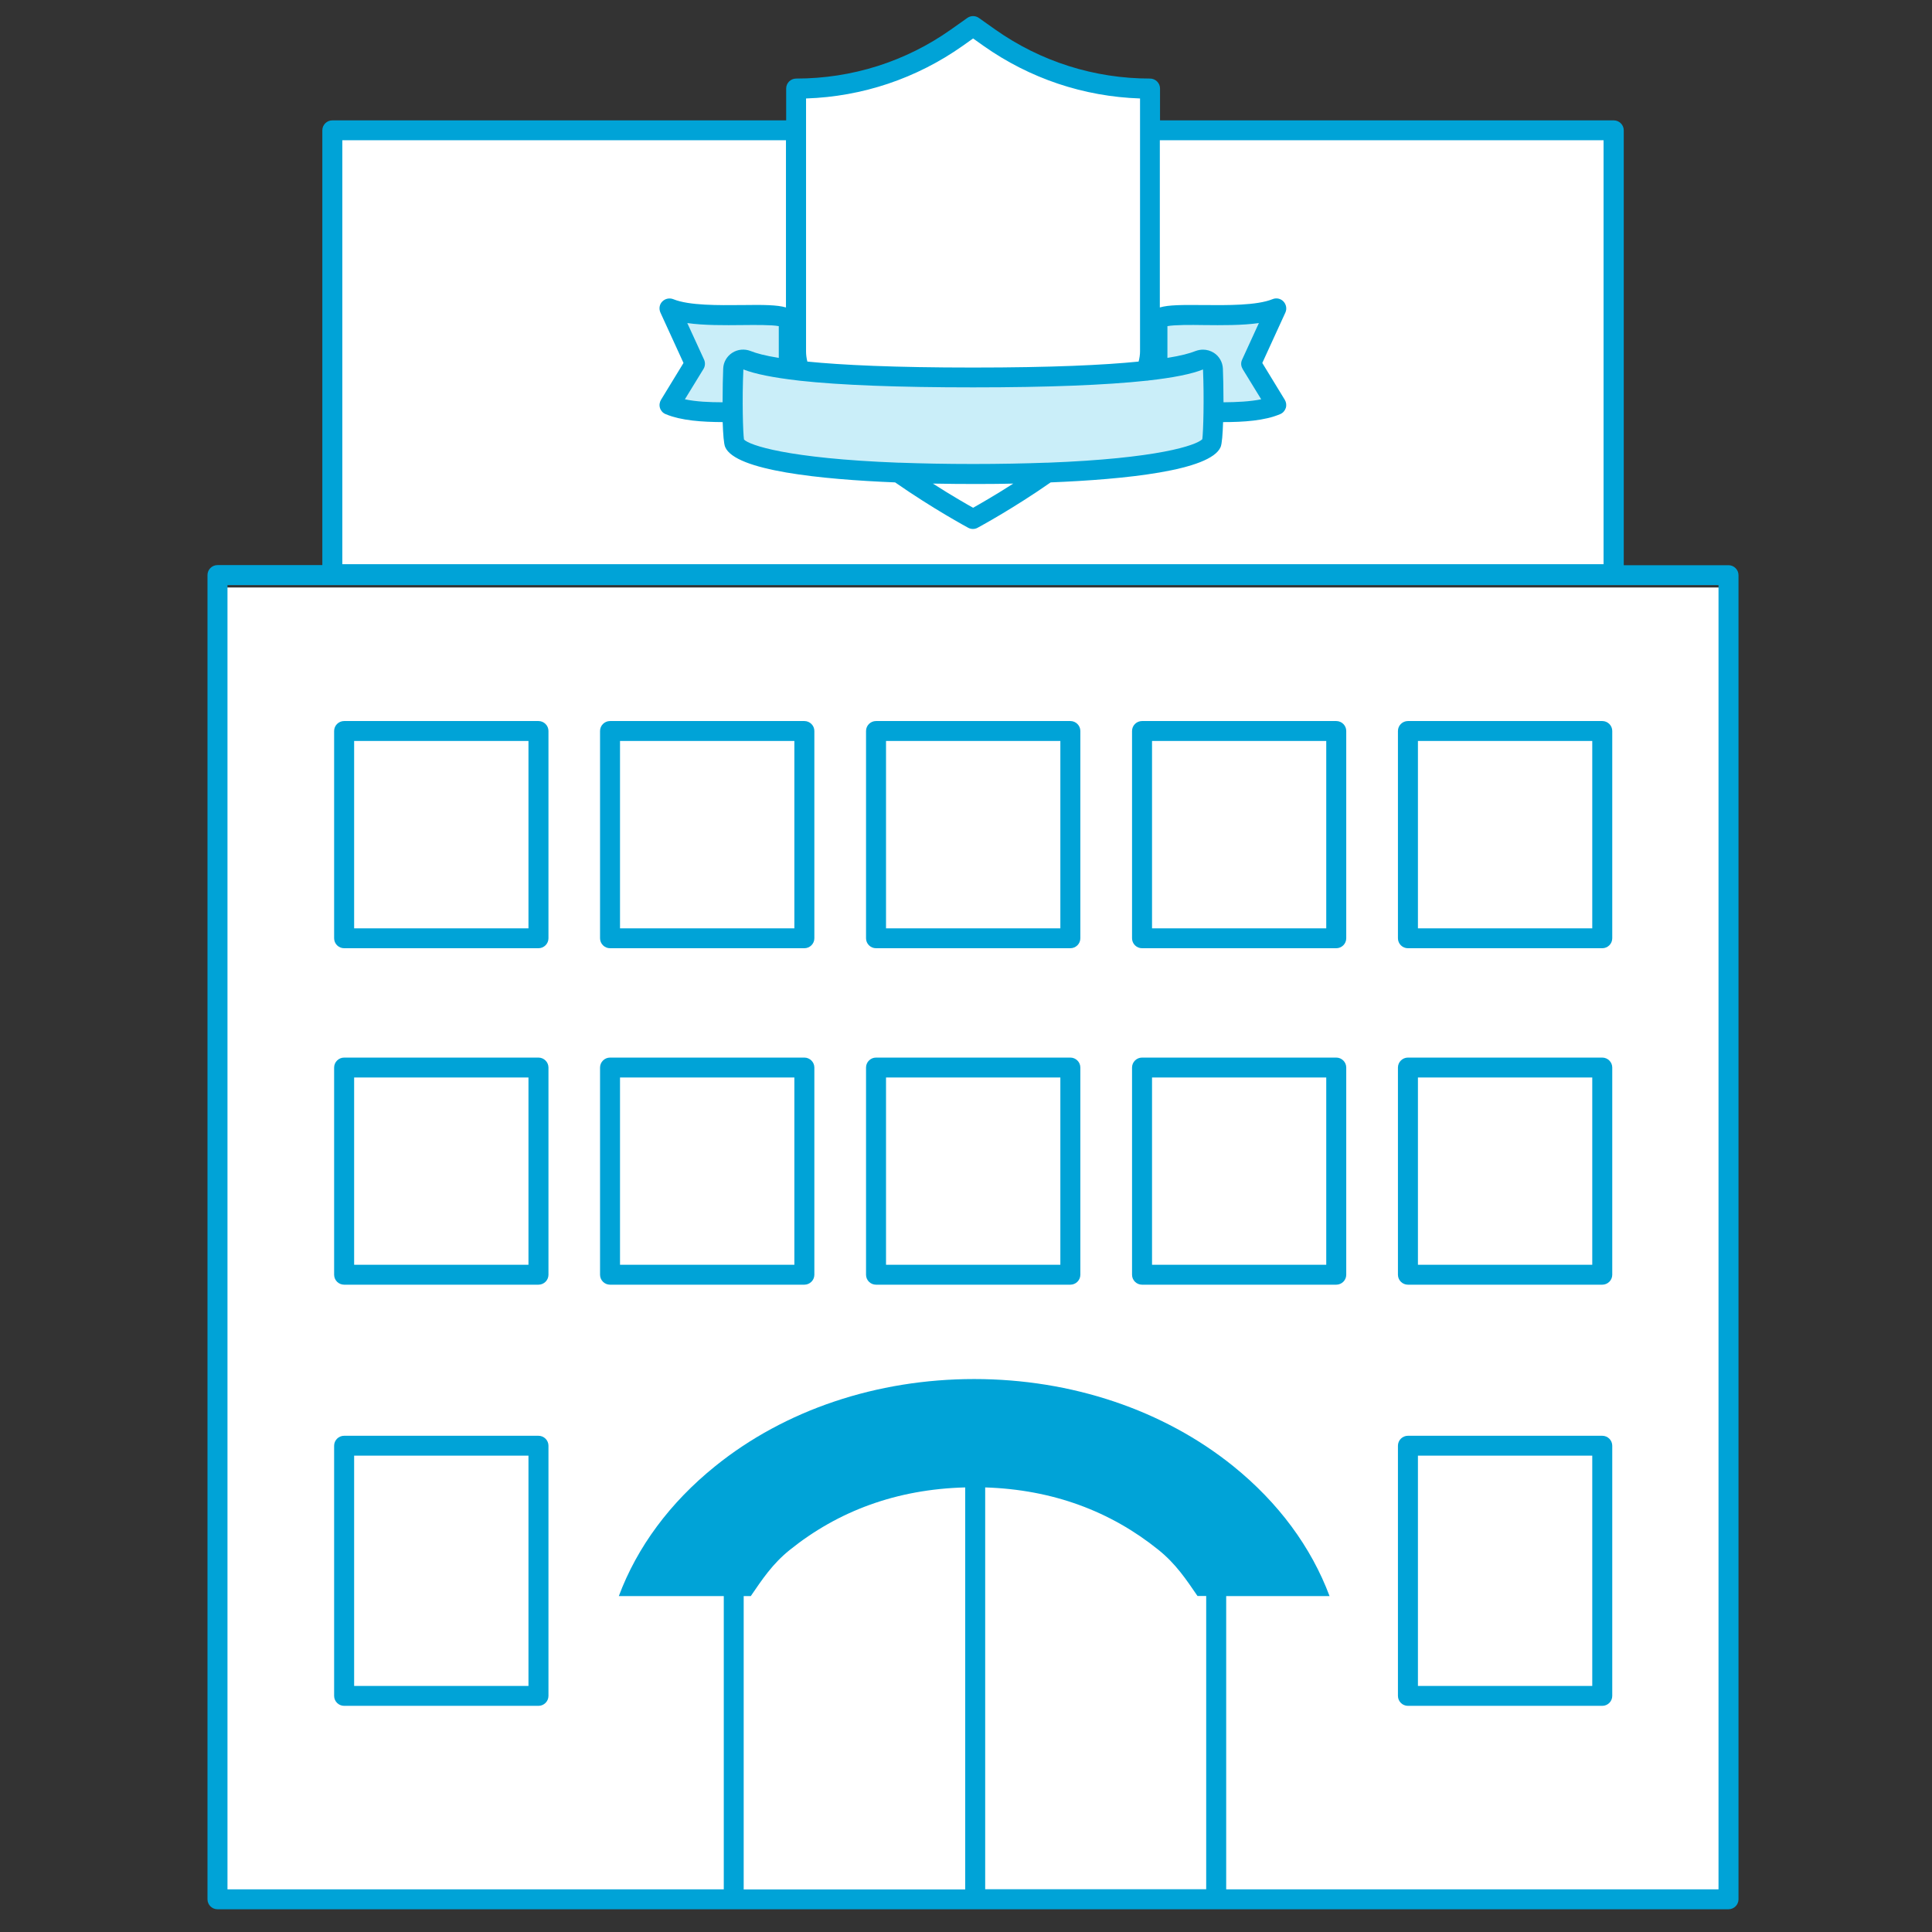 <svg width="86" height="86" viewBox="0 0 86 86" fill="none" xmlns="http://www.w3.org/2000/svg">
<rect x="0" y="0" width="86" height="86" fill="#333333" stroke="none"/>
<rect x="9.623" y="26.151" width="67.34" height="58.415" fill="white"/>
<path d="M14.896 6H35.5V4L39.5 3.5L43.5 1.5L47 3L51 4V6H72V25.5H14.896V6Z" fill="white"/>
<path d="M30.736 16.082L29.925 13.648L35.198 14.054V16.488L43.311 16.893L51.019 16.488L51.425 14.054L56.698 13.648L55.887 15.676L56.698 17.705L53.858 18.516V20.139L46.557 20.95H43.311H41.689L32.764 20.139V18.516L29.925 18.11L30.736 16.082Z" fill="#CAEEF9"/>
<path d="M76.942 25.159H72.279V5.801C72.279 5.557 72.078 5.358 71.834 5.358H51.637V3.94C51.637 3.696 51.436 3.497 51.192 3.497C48.709 3.497 46.324 2.74 44.299 1.313L43.574 0.799C43.418 0.689 43.213 0.689 43.058 0.799L42.332 1.313C40.308 2.744 37.923 3.497 35.44 3.497C35.195 3.497 34.995 3.696 34.995 3.94V5.358H14.793C14.549 5.358 14.348 5.557 14.348 5.801V25.154H9.681C9.436 25.154 9.236 25.354 9.236 25.597V84.545C9.236 84.788 9.436 84.988 9.681 84.988H76.942C77.186 84.988 77.387 84.788 77.387 84.545V25.602C77.387 25.358 77.186 25.159 76.942 25.159ZM55.312 16.423L56.14 17.774C55.646 17.876 55.05 17.903 54.462 17.907C54.462 17.322 54.449 16.751 54.435 16.41C54.422 16.122 54.275 15.861 54.035 15.706C53.888 15.613 53.719 15.564 53.55 15.564C53.439 15.564 53.323 15.586 53.216 15.626C52.963 15.728 52.571 15.834 51.966 15.931V14.518C52.277 14.456 53.016 14.461 53.581 14.47C54.395 14.479 55.281 14.487 56.037 14.381L55.29 16.011C55.227 16.144 55.236 16.299 55.316 16.423H55.312ZM53.55 16.445C53.577 17.101 53.581 17.774 53.572 18.328C53.572 18.332 53.572 18.337 53.572 18.341V18.35C53.563 18.935 53.541 19.387 53.519 19.551C53.243 19.825 51.539 20.41 46.64 20.596C46.622 20.596 46.6 20.596 46.582 20.596C45.621 20.631 44.535 20.654 43.316 20.654C42.096 20.654 41.015 20.631 40.054 20.596C40.032 20.596 40.014 20.596 39.992 20.596C35.031 20.406 33.349 19.812 33.117 19.564C33.073 19.263 33.028 17.819 33.09 16.445C33.598 16.645 34.412 16.809 35.524 16.937C35.547 16.942 35.573 16.946 35.596 16.946C37.402 17.145 39.987 17.243 43.32 17.243C46.653 17.243 49.229 17.141 51.036 16.946C51.063 16.946 51.089 16.946 51.116 16.937C52.228 16.813 53.043 16.649 53.554 16.445H53.55ZM45.105 21.526C44.304 22.04 43.636 22.421 43.316 22.603C42.991 22.421 42.328 22.04 41.527 21.526C42.203 21.54 42.813 21.544 43.316 21.544C43.819 21.544 44.428 21.544 45.105 21.526ZM31.342 16.011L30.594 14.381C31.351 14.487 32.236 14.479 33.05 14.47C33.611 14.465 34.354 14.456 34.666 14.518V15.931C34.06 15.834 33.669 15.728 33.415 15.626C33.144 15.52 32.837 15.546 32.592 15.706C32.352 15.861 32.2 16.126 32.192 16.41C32.178 16.751 32.165 17.322 32.165 17.907C31.582 17.907 30.981 17.881 30.487 17.774L31.315 16.423C31.391 16.299 31.4 16.144 31.342 16.011ZM35.885 4.383C38.394 4.299 40.793 3.493 42.849 2.044L43.316 1.712L43.783 2.044C45.839 3.493 48.237 4.299 50.747 4.383V15.643C50.747 15.785 50.724 15.94 50.684 16.095C49.145 16.25 46.818 16.361 43.311 16.361C39.805 16.361 37.478 16.25 35.938 16.095C35.898 15.936 35.88 15.785 35.88 15.643V4.379L35.885 4.383ZM15.238 6.243H34.986V13.686C34.594 13.57 33.985 13.566 33.037 13.579C31.987 13.588 30.679 13.606 29.971 13.318C29.802 13.251 29.611 13.291 29.482 13.42C29.353 13.548 29.322 13.743 29.397 13.912L30.425 16.157L29.424 17.796C29.357 17.907 29.339 18.04 29.379 18.164C29.419 18.288 29.509 18.386 29.629 18.434C30.323 18.727 31.27 18.784 32.169 18.789C32.187 19.32 32.218 19.759 32.281 19.901C32.734 20.955 36.557 21.34 39.845 21.473C41.545 22.656 43.035 23.458 43.098 23.493C43.164 23.529 43.236 23.546 43.307 23.546C43.378 23.546 43.454 23.529 43.516 23.493C43.578 23.458 45.073 22.656 46.769 21.473C50.057 21.34 53.879 20.955 54.333 19.901C54.395 19.759 54.426 19.32 54.444 18.789C55.343 18.789 56.291 18.731 56.985 18.434C57.105 18.386 57.194 18.284 57.234 18.164C57.274 18.04 57.257 17.907 57.19 17.796L56.189 16.157L57.217 13.912C57.292 13.748 57.257 13.553 57.132 13.42C57.007 13.287 56.812 13.247 56.642 13.318C55.939 13.601 54.627 13.588 53.577 13.579C52.624 13.57 52.019 13.57 51.628 13.686V6.243H71.38V25.114H15.238V6.243ZM43.854 66.21C46.871 66.307 49.443 67.277 51.57 68.992C52.344 69.616 52.798 70.303 53.305 71.043H53.692V84.097H43.854V66.205V66.21ZM33.104 71.047H33.42C33.927 70.307 34.381 69.616 35.151 68.996C37.304 67.264 39.907 66.29 42.964 66.21V84.106H33.104V71.052V71.047ZM76.497 84.102H54.582V71.047H59.183C58.369 68.872 56.914 66.892 54.894 65.262C51.792 62.763 47.699 61.386 43.365 61.386C39.031 61.386 34.937 62.763 31.84 65.262C29.816 66.892 28.36 68.868 27.546 71.047H32.218V84.102H10.126V26.045H76.497V84.106V84.102Z" fill="#00A3D7"/>
<path d="M15.319 57.186H23.969C24.213 57.186 24.414 56.987 24.414 56.743V47.52C24.414 47.277 24.213 47.077 23.969 47.077H15.319C15.074 47.077 14.873 47.277 14.873 47.52V56.743C14.873 56.987 15.074 57.186 15.319 57.186ZM15.764 47.963H23.524V56.3H15.764V47.963Z" fill="#00A3D7"/>
<path d="M27.155 57.186H35.805C36.049 57.186 36.25 56.987 36.25 56.743V47.52C36.25 47.277 36.049 47.077 35.805 47.077H27.155C26.91 47.077 26.71 47.277 26.71 47.52V56.743C26.71 56.987 26.91 57.186 27.155 57.186ZM27.599 47.963H35.36V56.3H27.599V47.963Z" fill="#00A3D7"/>
<path d="M38.995 57.186H47.645C47.89 57.186 48.09 56.987 48.09 56.743V47.52C48.09 47.277 47.89 47.077 47.645 47.077H38.995C38.75 47.077 38.55 47.277 38.55 47.52V56.743C38.55 56.987 38.75 57.186 38.995 57.186ZM39.44 47.963H47.2V56.3H39.44V47.963Z" fill="#00A3D7"/>
<path d="M50.836 57.186H59.481C59.726 57.186 59.926 56.987 59.926 56.743V47.52C59.926 47.277 59.726 47.077 59.481 47.077H50.836C50.591 47.077 50.391 47.277 50.391 47.52V56.743C50.391 56.987 50.591 57.186 50.836 57.186ZM51.281 47.963H59.036V56.3H51.281V47.963Z" fill="#00A3D7"/>
<path d="M62.672 57.186H71.322C71.567 57.186 71.767 56.987 71.767 56.743V47.52C71.767 47.277 71.567 47.077 71.322 47.077H62.672C62.427 47.077 62.227 47.277 62.227 47.52V56.743C62.227 56.987 62.427 57.186 62.672 57.186ZM63.117 47.963H70.877V56.3H63.117V47.963Z" fill="#00A3D7"/>
<path d="M15.319 75.933H23.969C24.213 75.933 24.414 75.734 24.414 75.49V64.354C24.414 64.11 24.213 63.911 23.969 63.911H15.319C15.074 63.911 14.873 64.11 14.873 64.354V75.49C14.873 75.734 15.074 75.933 15.319 75.933ZM15.764 64.796H23.524V75.047H15.764V64.796Z" fill="#00A3D7"/>
<path d="M62.672 75.933H71.322C71.567 75.933 71.767 75.734 71.767 75.49V64.354C71.767 64.11 71.567 63.911 71.322 63.911H62.672C62.427 63.911 62.227 64.11 62.227 64.354V75.49C62.227 75.734 62.427 75.933 62.672 75.933ZM63.117 64.796H70.877V75.047H63.117V64.796Z" fill="#00A3D7"/>
<path d="M15.319 42.209H23.969C24.213 42.209 24.414 42.01 24.414 41.766V32.539C24.414 32.295 24.213 32.096 23.969 32.096H15.319C15.074 32.096 14.873 32.295 14.873 32.539V41.766C14.873 42.01 15.074 42.209 15.319 42.209ZM15.764 32.982H23.524V41.323H15.764V32.982Z" fill="#00A3D7"/>
<path d="M27.155 42.209H35.805C36.049 42.209 36.25 42.01 36.25 41.766V32.539C36.25 32.295 36.049 32.096 35.805 32.096H27.155C26.91 32.096 26.71 32.295 26.71 32.539V41.766C26.71 42.01 26.91 42.209 27.155 42.209ZM27.599 32.982H35.36V41.323H27.599V32.982Z" fill="#00A3D7"/>
<path d="M38.995 42.209H47.645C47.89 42.209 48.09 42.01 48.09 41.766V32.539C48.09 32.295 47.89 32.096 47.645 32.096H38.995C38.75 32.096 38.55 32.295 38.55 32.539V41.766C38.55 42.01 38.75 42.209 38.995 42.209ZM39.44 32.982H47.2V41.323H39.44V32.982Z" fill="#00A3D7"/>
<path d="M50.836 42.209H59.481C59.726 42.209 59.926 42.01 59.926 41.766V32.539C59.926 32.295 59.726 32.096 59.481 32.096H50.836C50.591 32.096 50.391 32.295 50.391 32.539V41.766C50.391 42.01 50.591 42.209 50.836 42.209ZM51.281 32.982H59.036V41.323H51.281V32.982Z" fill="#00A3D7"/>
<path d="M62.672 42.209H71.322C71.567 42.209 71.767 42.01 71.767 41.766V32.539C71.767 32.295 71.567 32.096 71.322 32.096H62.672C62.427 32.096 62.227 32.295 62.227 32.539V41.766C62.227 42.01 62.427 42.209 62.672 42.209ZM63.117 32.982H70.877V41.323H63.117V32.982Z" fill="#00A3D7"/>
</svg>
